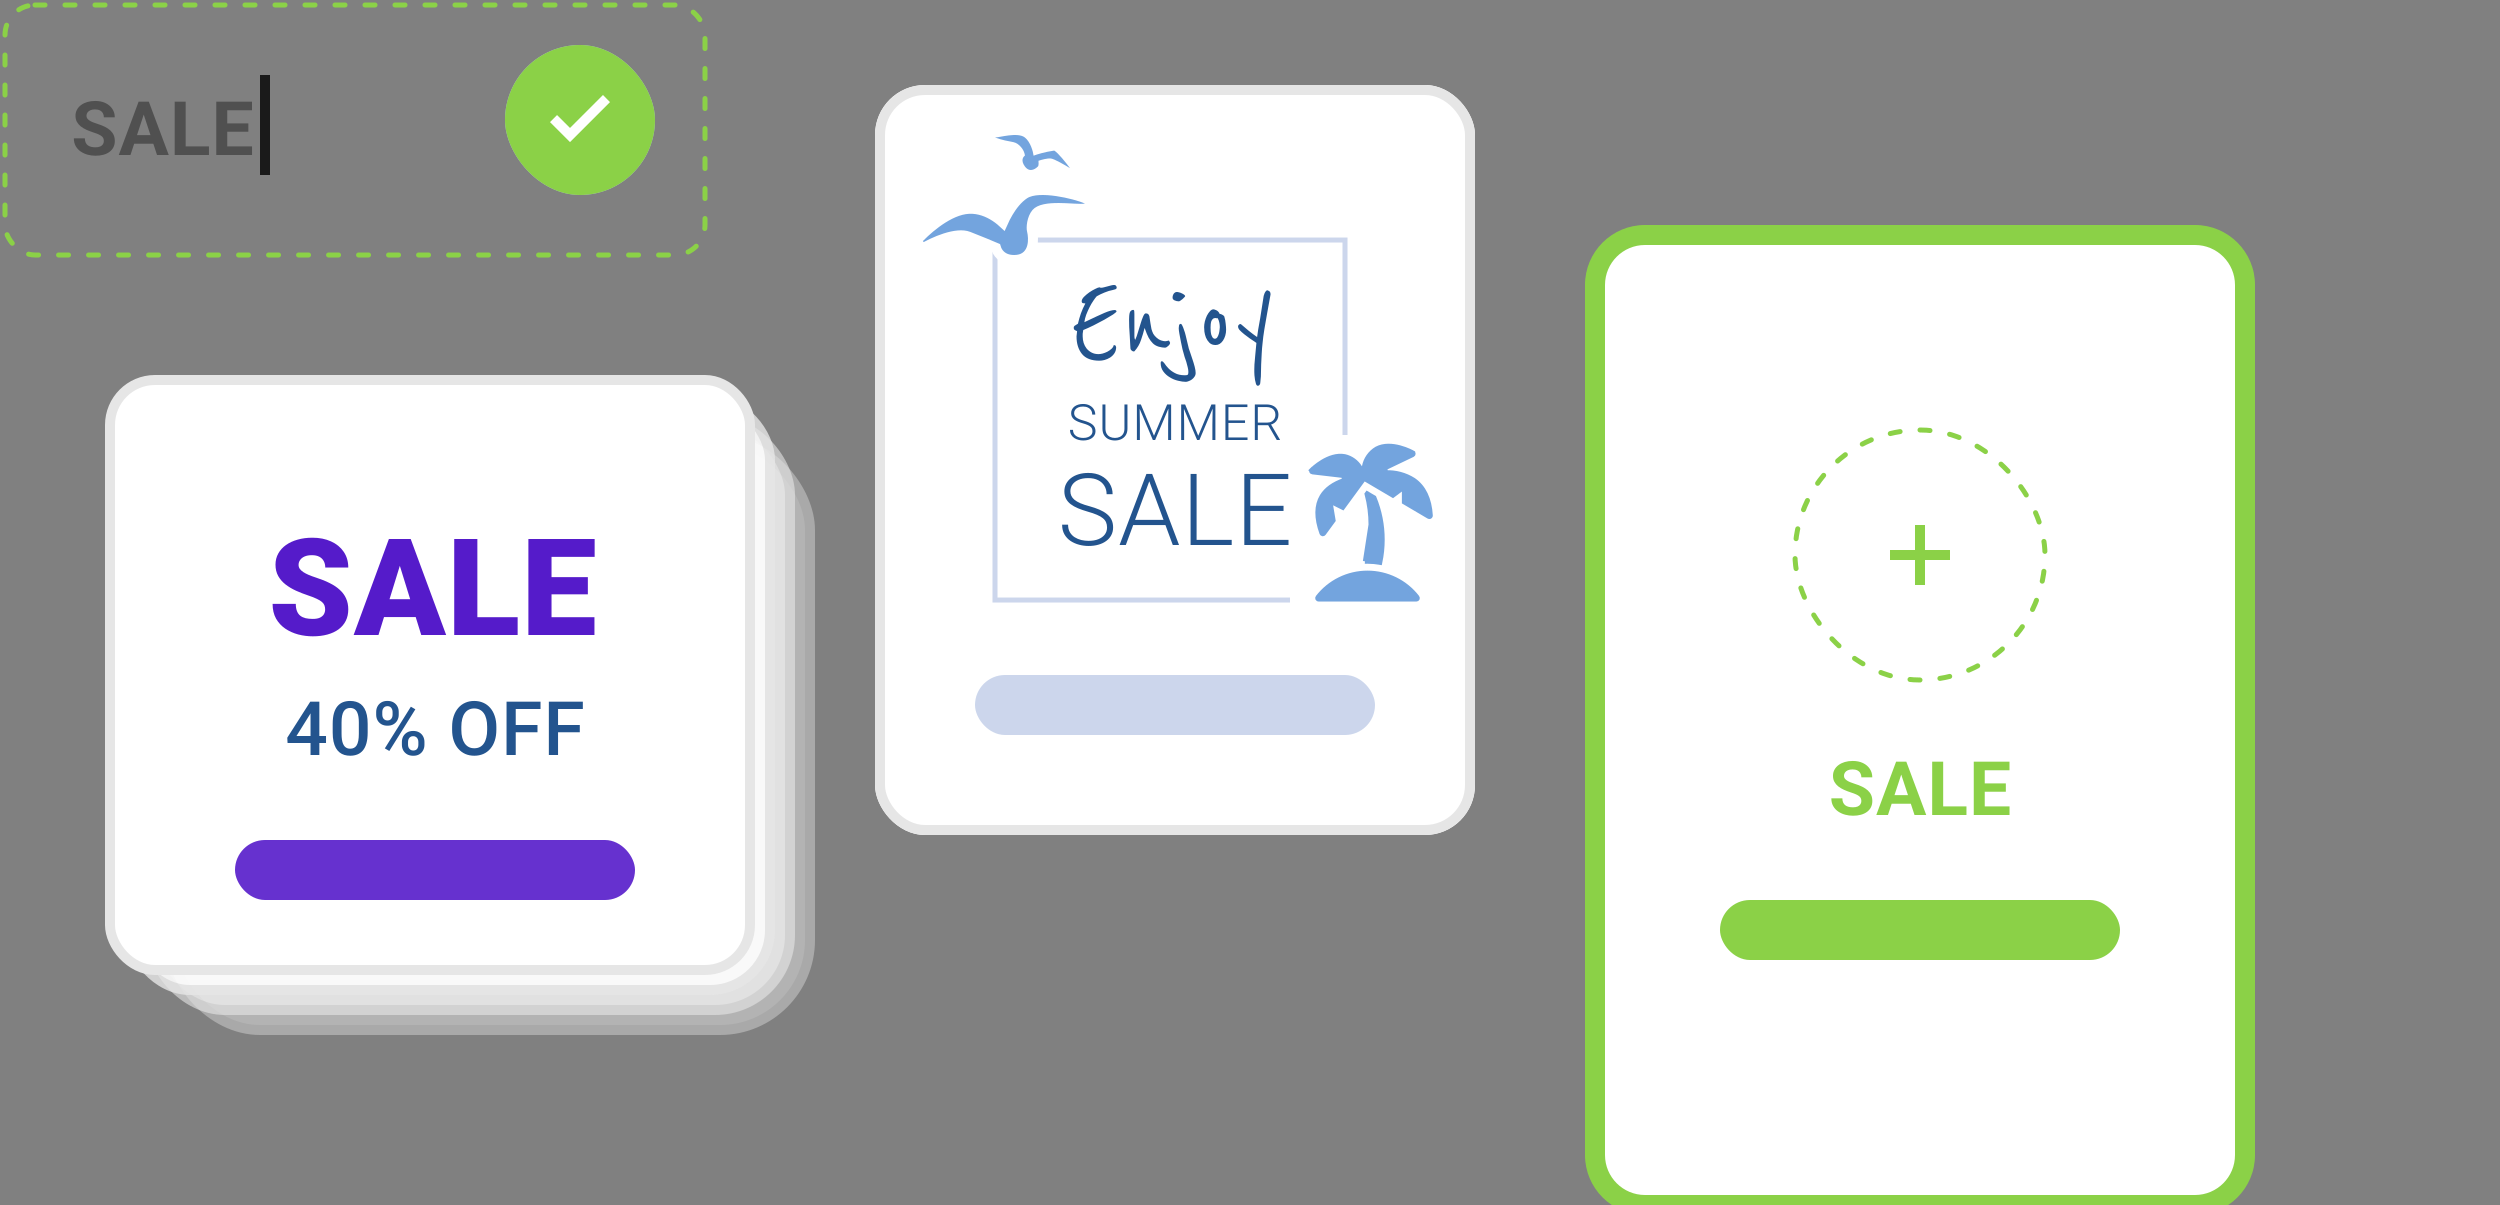 <svg width="500" height="241" viewBox="0 0 500 241" fill="none" xmlns="http://www.w3.org/2000/svg">
<rect x="0" y="0" width="500" height="241" fill="#808080" stroke="none"/>
<g opacity="0.4">
<rect x="34" y="88" width="128" height="118" rx="18" fill="white"/>
<rect x="34" y="88" width="128" height="118" rx="18" stroke="#E6E6E6" stroke-width="2"/>
</g>
<g opacity="0.6">
<rect x="30" y="84" width="128" height="118" rx="15" fill="white"/>
<rect x="30" y="84" width="128" height="118" rx="15" stroke="#E6E6E6" stroke-width="2"/>
</g>
<g opacity="0.8">
<rect x="26" y="80" width="128" height="118" rx="12" fill="white"/>
<rect x="26" y="80" width="128" height="118" rx="12" stroke="#E6E6E6" stroke-width="2"/>
</g>
<rect x="22" y="76" width="128" height="118" rx="9" fill="white"/>
<path d="M65.027 121.898C65.027 121.599 64.983 121.331 64.895 121.094C64.807 120.848 64.645 120.619 64.407 120.408C64.17 120.197 63.827 119.986 63.379 119.775C62.94 119.556 62.36 119.327 61.639 119.09C60.795 118.809 59.982 118.492 59.2 118.141C58.418 117.78 57.719 117.363 57.104 116.888C56.489 116.405 56.001 115.842 55.64 115.201C55.28 114.55 55.1 113.794 55.1 112.933C55.1 112.107 55.285 111.364 55.654 110.705C56.023 110.037 56.537 109.47 57.196 109.004C57.864 108.53 58.646 108.169 59.543 107.923C60.439 107.668 61.419 107.541 62.483 107.541C63.889 107.541 65.128 107.787 66.201 108.279C67.281 108.763 68.125 109.453 68.732 110.349C69.347 111.237 69.655 112.287 69.655 113.5H65.053C65.053 113.017 64.952 112.59 64.75 112.221C64.557 111.852 64.263 111.562 63.867 111.351C63.471 111.14 62.975 111.035 62.377 111.035C61.797 111.035 61.309 111.123 60.914 111.298C60.518 111.474 60.219 111.711 60.017 112.01C59.815 112.3 59.714 112.621 59.714 112.973C59.714 113.263 59.793 113.526 59.952 113.764C60.118 113.992 60.351 114.208 60.65 114.41C60.958 114.612 61.327 114.805 61.758 114.99C62.197 115.174 62.689 115.354 63.234 115.53C64.254 115.855 65.159 116.22 65.95 116.625C66.75 117.02 67.422 117.473 67.967 117.982C68.521 118.483 68.938 119.055 69.219 119.696C69.51 120.338 69.655 121.063 69.655 121.872C69.655 122.733 69.488 123.498 69.154 124.166C68.82 124.833 68.341 125.4 67.717 125.866C67.093 126.323 66.346 126.67 65.475 126.908C64.605 127.145 63.634 127.264 62.562 127.264C61.577 127.264 60.606 127.141 59.648 126.895C58.699 126.64 57.838 126.253 57.064 125.734C56.291 125.207 55.671 124.535 55.205 123.717C54.748 122.891 54.52 121.911 54.52 120.777H59.16C59.16 121.34 59.235 121.814 59.385 122.201C59.534 122.588 59.754 122.9 60.044 123.137C60.334 123.366 60.69 123.533 61.112 123.638C61.533 123.735 62.017 123.783 62.562 123.783C63.151 123.783 63.625 123.7 63.986 123.533C64.346 123.357 64.61 123.128 64.777 122.847C64.944 122.557 65.027 122.241 65.027 121.898ZM80.375 111.839L75.695 127H70.725L77.778 107.805H80.929L80.375 111.839ZM84.251 127L79.558 111.839L78.951 107.805H82.142L89.234 127H84.251ZM84.067 119.841V123.414H74.218V119.841H84.067ZM103.528 123.44V127H93.825V123.44H103.528ZM95.473 107.805V127H90.845V107.805H95.473ZM118.889 123.44V127H108.658V123.44H118.889ZM110.306 107.805V127H105.679V107.805H110.306ZM117.571 115.425V118.866H108.658V115.425H117.571ZM118.928 107.805V111.377H108.658V107.805H118.928Z" fill="#551BCA"/>
<g opacity="0.9">
<rect x="47" y="168" width="80" height="12" rx="6" fill="#551BCA"/>
</g>
<path d="M65.204 147.199V148.605H57.513L57.455 147.543L62.054 140.336H63.468L61.937 142.958L59.293 147.199H65.204ZM63.871 140.336V151H62.106V140.336H63.871ZM73.534 144.774V146.518C73.534 147.353 73.451 148.065 73.285 148.656C73.123 149.242 72.889 149.718 72.581 150.084C72.274 150.451 71.905 150.719 71.475 150.89C71.051 151.061 70.575 151.146 70.047 151.146C69.627 151.146 69.237 151.093 68.875 150.985C68.519 150.878 68.197 150.709 67.909 150.48C67.621 150.25 67.374 149.955 67.169 149.594C66.969 149.228 66.812 148.791 66.7 148.283C66.593 147.775 66.539 147.187 66.539 146.518V144.774C66.539 143.935 66.622 143.227 66.788 142.65C66.954 142.069 67.191 141.598 67.498 141.237C67.806 140.871 68.172 140.604 68.597 140.438C69.027 140.272 69.505 140.189 70.033 140.189C70.457 140.189 70.848 140.243 71.204 140.351C71.566 140.453 71.888 140.617 72.171 140.841C72.459 141.066 72.704 141.359 72.904 141.72C73.109 142.077 73.265 142.509 73.373 143.017C73.48 143.52 73.534 144.105 73.534 144.774ZM71.769 146.767V144.511C71.769 144.086 71.744 143.712 71.695 143.39C71.646 143.063 71.573 142.787 71.475 142.562C71.383 142.333 71.266 142.147 71.124 142.006C70.982 141.859 70.821 141.754 70.641 141.691C70.46 141.623 70.257 141.588 70.033 141.588C69.759 141.588 69.515 141.642 69.3 141.75C69.085 141.852 68.905 142.018 68.758 142.248C68.612 142.477 68.499 142.78 68.421 143.156C68.348 143.527 68.311 143.979 68.311 144.511V146.767C68.311 147.196 68.336 147.575 68.385 147.902C68.433 148.229 68.507 148.51 68.604 148.744C68.702 148.974 68.819 149.164 68.956 149.315C69.098 149.462 69.259 149.569 69.439 149.638C69.625 149.706 69.828 149.74 70.047 149.74C70.326 149.74 70.572 149.687 70.787 149.579C71.002 149.472 71.183 149.301 71.329 149.066C71.475 148.827 71.585 148.517 71.659 148.136C71.732 147.755 71.769 147.299 71.769 146.767ZM75.235 142.951V142.387C75.235 141.981 75.323 141.613 75.499 141.281C75.674 140.949 75.931 140.683 76.268 140.482C76.605 140.282 77.01 140.182 77.484 140.182C77.972 140.182 78.382 140.282 78.714 140.482C79.051 140.683 79.307 140.949 79.483 141.281C79.659 141.613 79.747 141.981 79.747 142.387V142.951C79.747 143.346 79.659 143.71 79.483 144.042C79.312 144.374 79.058 144.64 78.721 144.84C78.389 145.041 77.982 145.141 77.498 145.141C77.02 145.141 76.61 145.041 76.268 144.84C75.931 144.64 75.674 144.374 75.499 144.042C75.323 143.71 75.235 143.346 75.235 142.951ZM76.458 142.387V142.951C76.458 143.146 76.495 143.332 76.568 143.507C76.646 143.683 76.763 143.825 76.92 143.932C77.076 144.04 77.269 144.093 77.498 144.093C77.733 144.093 77.923 144.04 78.07 143.932C78.221 143.825 78.333 143.683 78.406 143.507C78.48 143.332 78.516 143.146 78.516 142.951V142.387C78.516 142.187 78.477 141.999 78.399 141.823C78.326 141.642 78.214 141.498 78.062 141.391C77.911 141.283 77.718 141.229 77.484 141.229C77.259 141.229 77.069 141.283 76.912 141.391C76.761 141.498 76.646 141.642 76.568 141.823C76.495 141.999 76.458 142.187 76.458 142.387ZM80.377 148.957V148.385C80.377 147.985 80.465 147.619 80.64 147.287C80.821 146.955 81.08 146.688 81.417 146.488C81.754 146.288 82.159 146.188 82.632 146.188C83.121 146.188 83.531 146.288 83.863 146.488C84.2 146.688 84.454 146.955 84.625 147.287C84.8 147.619 84.888 147.985 84.888 148.385V148.957C84.888 149.357 84.8 149.723 84.625 150.055C84.454 150.387 84.202 150.653 83.87 150.854C83.538 151.054 83.133 151.154 82.654 151.154C82.171 151.154 81.758 151.054 81.417 150.854C81.08 150.653 80.821 150.387 80.64 150.055C80.465 149.723 80.377 149.357 80.377 148.957ZM81.607 148.385V148.957C81.607 149.152 81.646 149.337 81.724 149.513C81.807 149.689 81.927 149.833 82.083 149.945C82.24 150.053 82.427 150.106 82.647 150.106C82.896 150.106 83.096 150.053 83.248 149.945C83.399 149.833 83.507 149.691 83.57 149.521C83.638 149.345 83.673 149.157 83.673 148.957V148.385C83.673 148.185 83.633 147.997 83.555 147.821C83.482 147.646 83.367 147.504 83.211 147.396C83.06 147.289 82.867 147.235 82.632 147.235C82.403 147.235 82.213 147.289 82.061 147.396C81.91 147.504 81.795 147.646 81.717 147.821C81.644 147.997 81.607 148.185 81.607 148.385ZM83.072 141.859L77.865 150.194L76.964 149.674L82.171 141.339L83.072 141.859ZM99.27 145.375V145.961C99.27 146.767 99.165 147.489 98.955 148.129C98.745 148.769 98.445 149.313 98.055 149.762C97.669 150.211 97.205 150.556 96.663 150.795C96.121 151.029 95.52 151.146 94.861 151.146C94.207 151.146 93.609 151.029 93.067 150.795C92.53 150.556 92.063 150.211 91.668 149.762C91.272 149.313 90.965 148.769 90.745 148.129C90.53 147.489 90.423 146.767 90.423 145.961V145.375C90.423 144.569 90.53 143.849 90.745 143.214C90.96 142.575 91.263 142.03 91.653 141.581C92.049 141.127 92.515 140.783 93.052 140.548C93.594 140.309 94.192 140.189 94.847 140.189C95.506 140.189 96.106 140.309 96.648 140.548C97.19 140.783 97.656 141.127 98.047 141.581C98.438 142.03 98.738 142.575 98.948 143.214C99.163 143.849 99.27 144.569 99.27 145.375ZM97.432 145.961V145.36C97.432 144.765 97.373 144.24 97.256 143.786C97.144 143.327 96.975 142.943 96.751 142.636C96.531 142.323 96.26 142.089 95.938 141.933C95.615 141.771 95.252 141.691 94.847 141.691C94.441 141.691 94.08 141.771 93.763 141.933C93.445 142.089 93.174 142.323 92.95 142.636C92.73 142.943 92.561 143.327 92.444 143.786C92.327 144.24 92.268 144.765 92.268 145.36V145.961C92.268 146.557 92.327 147.084 92.444 147.543C92.561 148.002 92.732 148.39 92.957 148.708C93.186 149.02 93.46 149.257 93.777 149.418C94.094 149.574 94.456 149.652 94.861 149.652C95.271 149.652 95.635 149.574 95.952 149.418C96.27 149.257 96.538 149.02 96.758 148.708C96.978 148.39 97.144 148.002 97.256 147.543C97.373 147.084 97.432 146.557 97.432 145.961ZM103.147 140.336V151H101.309V140.336H103.147ZM107.498 145.001V146.459H102.678V145.001H107.498ZM108.106 140.336V141.801H102.678V140.336H108.106ZM111.609 140.336V151H109.77V140.336H111.609ZM115.959 145.001V146.459H111.14V145.001H115.959ZM116.567 140.336V141.801H111.14V140.336H116.567Z" fill="#23548E"/>
<rect x="22" y="76" width="128" height="118" rx="9" stroke="#E6E6E6" stroke-width="2"/>
<g clip-path="url(#clip0_1054_38471)">
<rect x="175" y="17" width="120" height="150" rx="10" fill="white"/>
<path d="M223.229 62.116C223.248 62.153 223.267 62.181 223.285 62.2C223.304 62.2 223.313 62.219 223.313 62.256C223.313 62.368 223.08 62.583 222.613 62.9C222.147 63.199 221.568 63.544 220.877 63.936C220.187 64.309 219.459 64.692 218.693 65.084C217.928 65.457 217.247 65.765 216.649 66.008C216.649 66.045 216.631 66.167 216.593 66.372C216.556 66.577 216.537 66.708 216.537 66.764V67.296C216.537 67.725 216.603 68.155 216.733 68.584C216.864 68.995 217.06 69.368 217.321 69.704C217.601 70.04 217.937 70.311 218.329 70.516C218.721 70.721 219.179 70.824 219.701 70.824C219.925 70.824 220.196 70.787 220.513 70.712C220.849 70.619 221.167 70.497 221.465 70.348C221.783 70.18 222.063 69.984 222.305 69.76C222.548 69.536 222.697 69.284 222.753 69.004C222.977 69.023 223.108 69.088 223.145 69.2C223.201 69.312 223.229 69.387 223.229 69.424C223.229 69.909 223.108 70.329 222.865 70.684C222.641 71.02 222.352 71.3 221.997 71.524C221.661 71.729 221.297 71.888 220.905 72C220.532 72.093 220.196 72.14 219.897 72.14C218.292 72.14 217.125 71.692 216.397 70.796C215.669 69.9 215.305 68.724 215.305 67.268C215.305 67.193 215.324 67.025 215.361 66.764C215.399 66.503 215.417 66.325 215.417 66.232C215.417 66.213 215.38 66.195 215.305 66.176C215.231 66.139 215.147 66.101 215.053 66.064C214.979 66.027 214.904 65.971 214.829 65.896C214.773 65.803 214.745 65.681 214.745 65.532C214.745 65.383 214.801 65.261 214.913 65.168C215.025 65.075 215.156 64.991 215.305 64.916L215.585 64.748C215.753 64.039 215.949 63.357 216.173 62.704C216.416 62.032 216.715 61.36 217.069 60.688C216.92 60.688 216.761 60.669 216.593 60.632C216.425 60.595 216.341 60.464 216.341 60.24C216.341 59.979 216.491 59.689 216.789 59.372C217.107 59.055 217.461 58.756 217.853 58.476C218.264 58.196 218.665 57.963 219.057 57.776C219.449 57.571 219.729 57.468 219.897 57.468C219.972 57.468 220.019 57.487 220.037 57.524C220.075 57.543 220.131 57.552 220.205 57.552C220.355 57.552 220.541 57.524 220.765 57.468C221.008 57.412 221.26 57.347 221.521 57.272C221.783 57.197 222.025 57.132 222.249 57.076C222.492 57.02 222.688 56.992 222.837 56.992C223.005 56.992 223.127 57.048 223.201 57.16C223.295 57.272 223.341 57.393 223.341 57.524C223.341 57.673 223.248 57.785 223.061 57.86C222.875 57.916 222.707 57.963 222.557 58C222.035 58.093 221.484 58.261 220.905 58.504C220.345 58.728 219.823 58.98 219.337 59.26C219.151 59.465 218.927 59.764 218.665 60.156C218.404 60.529 218.152 60.959 217.909 61.444C217.667 61.929 217.443 62.433 217.237 62.956C217.051 63.479 216.929 63.973 216.873 64.44L217.349 64.216C218.787 63.525 219.953 62.984 220.849 62.592C221.764 62.2 222.473 62.004 222.977 62.004C223.071 62.004 223.155 62.041 223.229 62.116ZM234.017 68.556C234.017 68.668 233.98 68.78 233.905 68.892C233.831 69.004 233.737 69.107 233.625 69.2C233.532 69.293 233.42 69.377 233.289 69.452C233.177 69.508 233.075 69.536 232.981 69.536C232.664 69.536 232.253 69.471 231.749 69.34C231.264 69.191 230.872 68.967 230.573 68.668C230.256 68.351 229.976 67.977 229.733 67.548C229.491 67.1 229.22 66.447 228.921 65.588C228.716 66.409 228.473 67.221 228.193 68.024C227.932 68.827 227.503 69.564 226.905 70.236C226.868 70.273 226.812 70.292 226.737 70.292C226.607 70.292 226.467 70.227 226.317 70.096C226.168 69.965 226.093 69.835 226.093 69.704C226.093 69.573 226.075 69.275 226.037 68.808C226.019 68.323 225.991 67.791 225.953 67.212C225.916 66.615 225.879 66.017 225.841 65.42C225.823 64.804 225.813 64.3 225.813 63.908C225.813 63.721 225.823 63.479 225.841 63.18C225.86 62.863 225.916 62.592 226.009 62.368C226.028 62.331 226.093 62.256 226.205 62.144C226.336 62.032 226.476 61.976 226.625 61.976C226.756 61.976 226.831 62.06 226.849 62.228C226.868 62.396 226.877 62.583 226.877 62.788V67.212C226.877 67.305 226.887 67.436 226.905 67.604C226.943 67.772 226.989 67.893 227.045 67.968C227.251 67.52 227.437 66.997 227.605 66.4C227.792 65.784 227.969 65.205 228.137 64.664C228.305 64.104 228.473 63.637 228.641 63.264C228.809 62.872 228.977 62.676 229.145 62.676C229.332 62.676 229.481 62.713 229.593 62.788C229.705 62.863 229.799 63.012 229.873 63.236C229.967 63.777 230.041 64.263 230.097 64.692C230.153 65.103 230.219 65.476 230.293 65.812C230.387 66.148 230.508 66.465 230.657 66.764C230.825 67.044 231.049 67.305 231.329 67.548C231.591 67.791 231.88 67.968 232.197 68.08C232.533 68.192 232.823 68.248 233.065 68.248C233.177 68.248 233.299 68.229 233.429 68.192C233.56 68.136 233.653 68.108 233.709 68.108C233.784 68.108 233.849 68.173 233.905 68.304C233.98 68.435 234.017 68.519 234.017 68.556ZM237.033 59.232C237.033 59.269 236.977 59.344 236.865 59.456C236.772 59.568 236.65 59.689 236.501 59.82C236.37 59.932 236.23 60.035 236.081 60.128C235.95 60.221 235.848 60.268 235.773 60.268C235.474 60.268 235.185 60.203 234.905 60.072C234.644 59.941 234.513 59.764 234.513 59.54C234.513 59.447 234.522 59.335 234.541 59.204C234.578 59.073 234.625 58.952 234.681 58.84C234.756 58.709 234.849 58.607 234.961 58.532C235.073 58.439 235.213 58.392 235.381 58.392C235.493 58.392 235.642 58.42 235.829 58.476C236.016 58.513 236.193 58.579 236.361 58.672C236.548 58.747 236.706 58.84 236.837 58.952C236.968 59.045 237.033 59.139 237.033 59.232ZM239.133 74.632C239.133 74.893 239.058 75.127 238.909 75.332C238.76 75.556 238.582 75.743 238.377 75.892C238.172 76.041 237.957 76.153 237.733 76.228C237.509 76.321 237.322 76.368 237.173 76.368C236.725 76.368 236.202 76.293 235.605 76.144C235.026 76.013 234.485 75.789 233.981 75.472C233.458 75.173 233.02 74.781 232.665 74.296C232.31 73.829 232.133 73.251 232.133 72.56C232.133 72.485 232.152 72.411 232.189 72.336C232.226 72.28 232.292 72.252 232.385 72.252C232.516 72.252 232.684 72.392 232.889 72.672C233.076 72.971 233.337 73.297 233.673 73.652C234.009 74.007 234.438 74.324 234.961 74.604C235.484 74.903 236.156 75.052 236.977 75.052C237.238 75.052 237.416 75.024 237.509 74.968C237.621 74.912 237.677 74.725 237.677 74.408C237.677 74.109 237.63 73.783 237.537 73.428C237.462 73.073 237.369 72.719 237.257 72.364C237.145 72.028 237.033 71.701 236.921 71.384C236.828 71.067 236.753 70.796 236.697 70.572C236.678 70.516 236.613 70.283 236.501 69.872C236.408 69.443 236.305 68.957 236.193 68.416C236.081 67.856 235.978 67.315 235.885 66.792C235.792 66.269 235.745 65.887 235.745 65.644C235.745 65.513 235.764 65.336 235.801 65.112C235.838 64.888 235.96 64.776 236.165 64.776C236.258 64.776 236.361 64.897 236.473 65.14C236.585 65.364 236.697 65.653 236.809 66.008C236.94 66.344 237.052 66.717 237.145 67.128C237.257 67.539 237.35 67.931 237.425 68.304C237.518 68.659 237.593 68.967 237.649 69.228C237.705 69.489 237.742 69.648 237.761 69.704C237.798 69.853 237.892 70.124 238.041 70.516C238.19 70.908 238.34 71.356 238.489 71.86C238.657 72.345 238.806 72.84 238.937 73.344C239.068 73.848 239.133 74.277 239.133 74.632ZM245.221 65.952C245.221 66.363 245.165 66.755 245.053 67.128C244.941 67.501 244.791 67.828 244.605 68.108C244.418 68.388 244.194 68.612 243.933 68.78C243.69 68.929 243.419 69.004 243.121 69.004C242.598 69.004 242.187 68.855 241.889 68.556C241.59 68.257 241.357 67.912 241.189 67.52C241.039 67.128 240.937 66.736 240.881 66.344C240.843 65.933 240.825 65.625 240.825 65.42C240.825 65.084 240.871 64.711 240.965 64.3C241.077 63.871 241.217 63.479 241.385 63.124C241.571 62.769 241.777 62.471 242.001 62.228C242.225 61.985 242.458 61.864 242.701 61.864C242.757 61.864 242.841 61.883 242.953 61.92C243.083 61.957 243.214 62.013 243.345 62.088C243.475 62.163 243.587 62.256 243.681 62.368C243.793 62.48 243.867 62.611 243.905 62.76C244.11 62.779 244.315 62.853 244.521 62.984C244.726 63.115 244.838 63.217 244.857 63.292C245.006 63.777 245.099 64.263 245.137 64.748C245.193 65.233 245.221 65.635 245.221 65.952ZM243.961 65.448C243.961 65.168 243.933 64.879 243.877 64.58C243.821 64.263 243.709 63.945 243.541 63.628C243.503 63.647 243.457 63.656 243.401 63.656C243.326 63.656 243.261 63.647 243.205 63.628C243.167 63.609 243.13 63.6 243.093 63.6C242.869 63.6 242.691 63.665 242.561 63.796C242.43 63.908 242.327 64.067 242.253 64.272C242.197 64.459 242.159 64.664 242.141 64.888C242.122 65.112 242.113 65.327 242.113 65.532C242.113 65.737 242.122 65.971 242.141 66.232C242.159 66.475 242.197 66.708 242.253 66.932C242.327 67.156 242.421 67.352 242.533 67.52C242.645 67.669 242.794 67.744 242.981 67.744C243.167 67.744 243.326 67.651 243.457 67.464C243.587 67.259 243.69 67.025 243.765 66.764C243.839 66.503 243.886 66.251 243.905 66.008C243.942 65.747 243.961 65.56 243.961 65.448ZM254.108 58.896C253.866 60.184 253.642 61.425 253.436 62.62C253.343 63.124 253.25 63.656 253.156 64.216C253.063 64.757 252.97 65.299 252.876 65.84C252.802 66.363 252.727 66.867 252.652 67.352C252.596 67.819 252.55 68.248 252.512 68.64C252.438 69.237 252.382 69.919 252.344 70.684C252.307 71.449 252.27 72.177 252.232 72.868C252.195 73.671 252.176 74.483 252.176 75.304C252.176 75.472 252.158 75.659 252.12 75.864C252.083 76.069 252.064 76.275 252.064 76.48C252.064 76.667 252.018 76.825 251.924 76.956C251.85 77.087 251.728 77.152 251.56 77.152C251.411 77.152 251.29 77.031 251.196 76.788C251.122 76.564 251.056 76.293 251 75.976C250.944 75.677 250.907 75.369 250.888 75.052C250.87 74.753 250.86 74.539 250.86 74.408C250.86 74.259 250.86 74.072 250.86 73.848C250.86 73.643 250.87 73.325 250.888 72.896C250.926 72.485 250.972 71.944 251.028 71.272C251.084 70.581 251.168 69.685 251.28 68.584C251.28 68.565 251.15 68.472 250.888 68.304C250.646 68.136 250.338 67.931 249.964 67.688C249.61 67.427 249.236 67.147 248.844 66.848C248.471 66.549 248.154 66.26 247.892 65.98C247.855 65.943 247.799 65.859 247.724 65.728C247.65 65.597 247.612 65.439 247.612 65.252C247.612 65.159 247.659 65.065 247.752 64.972C247.846 64.86 247.948 64.804 248.06 64.804C248.135 64.804 248.21 64.841 248.284 64.916C248.714 65.289 249.208 65.709 249.768 66.176C250.328 66.624 250.879 67.035 251.42 67.408C251.458 67.072 251.532 66.559 251.644 65.868C251.775 65.177 251.906 64.44 252.036 63.656C252.167 62.853 252.288 62.079 252.4 61.332C252.531 60.585 252.624 59.988 252.68 59.54C252.68 59.465 252.699 59.344 252.736 59.176C252.774 59.008 252.83 58.84 252.904 58.672C252.979 58.504 253.063 58.364 253.156 58.252C253.25 58.121 253.352 58.056 253.464 58.056C253.52 58.056 253.642 58.112 253.828 58.224C254.015 58.317 254.108 58.541 254.108 58.896Z" fill="#23548E"/>
<g opacity="0.9">
<rect x="195" y="135" width="80" height="12" rx="6" fill="#C6D2EA"/>
</g>
<path d="M221.409 105.504C221.409 105.113 221.344 104.765 221.214 104.459C221.083 104.153 220.869 103.88 220.569 103.639C220.276 103.391 219.879 103.163 219.378 102.955C218.883 102.74 218.264 102.529 217.522 102.32C216.813 102.118 216.171 101.897 215.598 101.656C215.026 101.415 214.534 101.139 214.124 100.826C213.72 100.514 213.411 100.149 213.196 99.732C212.981 99.309 212.874 98.818 212.874 98.258C212.874 97.711 212.991 97.213 213.225 96.764C213.46 96.314 213.789 95.927 214.212 95.602C214.641 95.276 215.146 95.025 215.725 94.85C216.311 94.674 216.953 94.586 217.649 94.586C218.645 94.586 219.505 94.775 220.227 95.152C220.957 95.53 221.52 96.041 221.917 96.686C222.32 97.324 222.522 98.04 222.522 98.834H221.321C221.321 98.216 221.175 97.665 220.882 97.184C220.595 96.695 220.179 96.314 219.632 96.041C219.091 95.761 218.43 95.621 217.649 95.621C216.868 95.621 216.21 95.742 215.677 95.982C215.149 96.217 214.749 96.533 214.475 96.93C214.208 97.32 214.075 97.757 214.075 98.238C214.075 98.577 214.14 98.889 214.27 99.176C214.401 99.456 214.612 99.719 214.905 99.967C215.205 100.208 215.598 100.436 216.087 100.65C216.575 100.859 217.177 101.057 217.893 101.246C218.649 101.454 219.319 101.686 219.905 101.939C220.491 102.193 220.986 102.486 221.389 102.818C221.793 103.144 222.099 103.525 222.307 103.961C222.516 104.397 222.62 104.905 222.62 105.484C222.62 106.064 222.496 106.585 222.249 107.047C222.008 107.503 221.666 107.89 221.223 108.209C220.787 108.528 220.27 108.772 219.671 108.941C219.078 109.111 218.43 109.195 217.727 109.195C217.096 109.195 216.468 109.114 215.843 108.951C215.218 108.788 214.645 108.538 214.124 108.199C213.61 107.854 213.196 107.411 212.884 106.871C212.578 106.331 212.425 105.686 212.425 104.938H213.616C213.616 105.536 213.736 106.041 213.977 106.451C214.218 106.861 214.537 107.193 214.934 107.447C215.338 107.701 215.781 107.887 216.263 108.004C216.751 108.115 217.239 108.17 217.727 108.17C218.476 108.17 219.124 108.059 219.671 107.838C220.224 107.617 220.651 107.307 220.95 106.91C221.256 106.507 221.409 106.038 221.409 105.504ZM230.086 95.631L225.164 109H223.914L229.285 94.781H230.154L230.086 95.631ZM234.558 109L229.627 95.631L229.558 94.781H230.427L235.808 109H234.558ZM233.679 103.98V105.016H226.13V103.98H233.679ZM246.34 107.975V109H238.967V107.975H246.34ZM239.319 94.781V109H238.118V94.781H239.319ZM257.702 107.975V109H249.704V107.975H257.702ZM250.066 94.781V109H248.864V94.781H250.066ZM256.706 101.158V102.184H249.704V101.158H256.706ZM257.654 94.781V95.816H249.704V94.781H257.654Z" fill="#23548E"/>
<path d="M218.494 86.252C218.494 86.057 218.462 85.882 218.396 85.73C218.331 85.576 218.224 85.44 218.074 85.319C217.928 85.196 217.729 85.082 217.479 84.978C217.231 84.87 216.922 84.764 216.551 84.66C216.196 84.559 215.875 84.449 215.589 84.328C215.302 84.208 215.057 84.069 214.852 83.913C214.65 83.757 214.495 83.575 214.388 83.366C214.28 83.155 214.227 82.909 214.227 82.629C214.227 82.356 214.285 82.106 214.402 81.882C214.52 81.657 214.684 81.463 214.896 81.301C215.11 81.138 215.363 81.013 215.652 80.925C215.945 80.837 216.266 80.793 216.614 80.793C217.112 80.793 217.542 80.887 217.903 81.076C218.268 81.265 218.549 81.52 218.748 81.843C218.95 82.162 219.051 82.52 219.051 82.917H218.45C218.45 82.608 218.377 82.333 218.23 82.092C218.087 81.848 217.879 81.657 217.605 81.52C217.335 81.38 217.005 81.311 216.614 81.311C216.224 81.311 215.895 81.371 215.628 81.491C215.364 81.608 215.164 81.766 215.027 81.965C214.894 82.16 214.827 82.378 214.827 82.619C214.827 82.788 214.86 82.945 214.925 83.088C214.99 83.228 215.096 83.36 215.242 83.483C215.392 83.604 215.589 83.718 215.833 83.825C216.077 83.929 216.378 84.029 216.736 84.123C217.114 84.227 217.449 84.343 217.742 84.47C218.035 84.597 218.283 84.743 218.484 84.909C218.686 85.072 218.839 85.262 218.943 85.481C219.048 85.699 219.1 85.953 219.1 86.242C219.1 86.532 219.038 86.792 218.914 87.023C218.794 87.251 218.623 87.445 218.401 87.605C218.183 87.764 217.924 87.886 217.625 87.971C217.329 88.055 217.005 88.098 216.653 88.098C216.338 88.098 216.023 88.057 215.711 87.976C215.398 87.894 215.112 87.769 214.852 87.6C214.594 87.427 214.388 87.206 214.231 86.936C214.078 86.665 214.002 86.343 214.002 85.969H214.598C214.598 86.268 214.658 86.52 214.778 86.726C214.899 86.931 215.058 87.097 215.257 87.224C215.459 87.351 215.68 87.443 215.921 87.502C216.165 87.557 216.409 87.585 216.653 87.585C217.028 87.585 217.352 87.53 217.625 87.419C217.902 87.308 218.115 87.154 218.265 86.955C218.418 86.753 218.494 86.519 218.494 86.252ZM224.89 80.891H225.491V85.705C225.491 86.239 225.379 86.683 225.154 87.038C224.929 87.393 224.627 87.658 224.246 87.834C223.868 88.01 223.45 88.098 222.991 88.098C222.519 88.098 222.094 88.01 221.717 87.834C221.339 87.658 221.04 87.393 220.818 87.038C220.6 86.683 220.491 86.239 220.491 85.705V80.891H221.087V85.705C221.087 86.118 221.168 86.465 221.331 86.745C221.494 87.025 221.718 87.235 222.005 87.375C222.291 87.515 222.62 87.585 222.991 87.585C223.359 87.585 223.686 87.515 223.972 87.375C224.259 87.235 224.484 87.025 224.646 86.745C224.809 86.465 224.89 86.118 224.89 85.705V80.891ZM227.566 80.891H228.171L230.798 87.15L233.43 80.891H234.031L231.028 88H230.569L227.566 80.891ZM227.38 80.891H227.913L227.976 84.894V88H227.38V80.891ZM233.694 80.891H234.226V88H233.626V84.894L233.694 80.891ZM236.418 80.891H237.024L239.651 87.15L242.283 80.891H242.883L239.88 88H239.421L236.418 80.891ZM236.233 80.891H236.765L236.829 84.894V88H236.233V80.891ZM242.546 80.891H243.079V88H242.478V84.894L242.546 80.891ZM249.504 87.487V88H245.505V87.487H249.504ZM245.686 80.891V88H245.085V80.891H245.686ZM249.006 84.079V84.592H245.505V84.079H249.006ZM249.48 80.891V81.408H245.505V80.891H249.48ZM250.964 80.891H253.273C253.765 80.891 254.191 80.97 254.553 81.13C254.914 81.289 255.192 81.525 255.388 81.838C255.586 82.147 255.686 82.528 255.686 82.981C255.686 83.316 255.614 83.62 255.471 83.894C255.331 84.167 255.137 84.397 254.89 84.582C254.642 84.764 254.356 84.89 254.03 84.958L253.82 85.036H251.354L251.345 84.523H253.41C253.781 84.523 254.09 84.452 254.338 84.309C254.585 84.165 254.771 83.977 254.895 83.742C255.021 83.505 255.085 83.251 255.085 82.981C255.085 82.658 255.015 82.38 254.875 82.145C254.738 81.908 254.535 81.726 254.265 81.599C253.994 81.472 253.664 81.408 253.273 81.408H251.564V88H250.964V80.891ZM255.354 88L253.513 84.821L254.157 84.816L255.993 87.936V88H255.354Z" fill="#23548E"/>
<path d="M258 120H199V48H269V87" stroke="#CCD6EC"/>
<path d="M283.282 119.812H283.282H263.721H263.721C263.686 119.812 263.651 119.803 263.622 119.784C263.592 119.766 263.568 119.739 263.552 119.708C263.537 119.676 263.531 119.641 263.534 119.606C263.538 119.571 263.551 119.538 263.572 119.51L263.573 119.509C264.744 117.99 266.248 116.759 267.969 115.912C269.69 115.065 271.583 114.625 273.501 114.625C275.419 114.625 277.312 115.065 279.033 115.912C280.755 116.759 282.259 117.99 283.429 119.509L283.43 119.51C283.451 119.538 283.465 119.571 283.468 119.606C283.472 119.641 283.465 119.676 283.45 119.708C283.435 119.739 283.411 119.766 283.381 119.784C283.351 119.803 283.317 119.812 283.282 119.812Z" fill="#73A4DE" stroke="#73A4DE"/>
<path d="M273.502 112.25H273.503C274.33 112.253 275.155 112.324 275.969 112.463C276.281 110.975 276.438 109.458 276.439 107.937L276.439 107.937C276.442 105.066 275.884 102.222 274.797 99.566L273.448 98.77L273.415 98.816C273.938 100.815 274.204 102.873 274.204 104.94L273.502 112.25ZM273.502 112.25C273.358 112.25 273.215 112.253 273.074 112.257M273.502 112.25L273.074 112.257M273.074 112.257C273.824 109.892 274.206 107.424 274.204 104.94L273.074 112.257Z" fill="#73A4DE" stroke="#73A4DE"/>
<path d="M276.914 93.599L277.15 94.549C279.104 94.471 281.036 94.989 282.689 96.034C284.704 97.424 285.864 99.767 286.064 103.114C286.066 103.139 286.062 103.165 286.053 103.189C286.045 103.213 286.031 103.235 286.013 103.254C285.996 103.272 285.975 103.287 285.951 103.297C285.928 103.307 285.902 103.312 285.877 103.312L285.875 103.312C285.842 103.313 285.81 103.304 285.782 103.287L285.781 103.286L280.876 100.394V98.312V97.313L280.076 97.912L278.576 99.037L273.192 95.862L272.802 95.632L272.535 95.997L268.535 101.458L266.85 100.615L265.971 100.176L266.133 101.145L266.621 104.071L264.715 106.673C264.715 106.673 264.715 106.673 264.715 106.673C264.697 106.697 264.675 106.716 264.648 106.73C264.622 106.743 264.593 106.75 264.564 106.75V106.75L264.557 106.75C264.549 106.75 264.542 106.75 264.535 106.749C264.502 106.744 264.472 106.73 264.446 106.709C264.419 106.688 264.399 106.66 264.388 106.628C263.262 103.532 263.326 101.093 264.418 99.279C265.257 97.889 266.714 96.823 268.886 96.079L268.783 95.109L262.48 94.369L262.479 94.369C262.444 94.365 262.41 94.351 262.383 94.329C262.355 94.307 262.335 94.277 262.323 94.244C262.311 94.211 262.309 94.175 262.317 94.141C262.325 94.106 262.342 94.075 262.367 94.05L262.014 93.697L262.364 94.053C262.365 94.052 262.366 94.051 262.367 94.05C262.454 93.965 263.305 93.128 264.54 92.389C265.805 91.632 267.387 91.029 268.932 91.329C269.557 91.472 270.146 91.739 270.666 92.114C271.188 92.49 271.628 92.967 271.962 93.517L272.646 94.647L272.881 93.347C273.015 92.608 273.306 91.907 273.736 91.291C274.164 90.679 274.718 90.165 275.362 89.785C276.781 89.033 278.494 89.173 279.941 89.56C281.379 89.943 282.458 90.544 282.53 90.585L282.53 90.586C282.56 90.603 282.585 90.627 282.602 90.657C282.618 90.687 282.627 90.721 282.626 90.755C282.624 90.789 282.614 90.823 282.595 90.851C282.576 90.88 282.55 90.903 282.519 90.918C282.519 90.918 282.519 90.918 282.519 90.918L276.914 93.599Z" fill="#73A4DE" stroke="#73A4DE"/>
<path d="M217.399 39.791L220.332 41.067L217.194 41.689C216.6 41.806 215.704 41.77 214.837 41.727C214.65 41.717 214.458 41.707 214.263 41.696C213.489 41.655 212.66 41.61 211.823 41.604C210.775 41.596 209.778 41.651 208.946 41.832C208.097 42.017 207.555 42.303 207.262 42.648C206.843 43.141 206.568 43.843 206.432 44.562C206.292 45.301 206.329 45.889 206.387 46.099L206.392 46.115L206.396 46.131C206.592 46.936 206.724 48.196 206.416 49.35C206.259 49.939 205.973 50.547 205.476 51.039C204.966 51.542 204.291 51.866 203.464 51.96C201.983 52.129 200.872 51.749 200.121 51.056C199.626 50.601 199.335 50.054 199.188 49.553C198.136 49.102 196.098 48.251 193.658 47.3C192.548 46.867 190.866 47.061 189.025 47.648C187.238 48.218 185.531 49.083 184.52 49.698L183.249 48.184C184.069 47.251 185.513 45.839 187.221 44.581C188.911 43.337 190.967 42.163 193.001 41.843C195.092 41.513 196.994 42.137 198.479 42.989C199.29 43.453 199.999 43.998 200.577 44.528C200.86 43.892 201.213 43.187 201.632 42.483C202.428 41.143 203.514 39.712 204.872 38.813C205.685 38.274 206.776 38.071 207.849 38.016C208.952 37.96 210.178 38.055 211.373 38.228C213.748 38.572 216.145 39.245 217.399 39.791Z" fill="#73A4DE" stroke="white" stroke-width="2"/>
<path d="M206.717 31.135C207.297 30.908 208.935 30.386 210.848 30.114C211.63 30.568 213.275 32.648 214 33.631C213.022 33.026 210.891 31.793 210.196 31.703C209.5 31.612 208.239 31.967 207.696 32.156C207.732 32.459 207.761 33.109 207.587 33.291C207.37 33.518 206.065 34.766 204.978 33.291C204.109 32.111 204.616 31.362 204.978 31.135C204.978 30.795 204.761 29.91 203.891 29.093C202.804 28.072 202.261 28.639 199 27.504C199.87 27.504 203.565 26.37 204.978 27.504C206.109 28.412 206.609 30.303 206.717 31.135Z" fill="#73A4DE"/>
</g>
<rect x="176" y="18" width="118" height="148" rx="9" stroke="#E6E6E6" stroke-width="2"/>
<path d="M319 57C319 51.477 323.477 47 329 47H439C444.523 47 449 51.477 449 57V231C449 236.523 444.523 241 439 241H329C323.477 241 319 236.523 319 231V57Z" fill="white"/>
<path d="M385 105L385 110L390 110L390 112L385 112L385 117L383 117L383 112L378 112L378 110L383 110L383 105L385 105Z" fill="#8BD147"/>
<rect x="359" y="86" width="50" height="50" rx="25" stroke="#8BD147" stroke-linecap="round" stroke-dasharray="2 4"/>
<path d="M372.267 160.209C372.267 160.019 372.238 159.848 372.179 159.697C372.125 159.541 372.023 159.399 371.871 159.272C371.72 159.14 371.508 159.011 371.234 158.884C370.961 158.757 370.607 158.625 370.172 158.488C369.689 158.332 369.23 158.156 368.795 157.961C368.366 157.766 367.985 157.539 367.653 157.28C367.325 157.016 367.067 156.711 366.876 156.364C366.691 156.018 366.598 155.615 366.598 155.156C366.598 154.711 366.696 154.309 366.891 153.947C367.086 153.581 367.36 153.269 367.711 153.01C368.063 152.746 368.478 152.543 368.956 152.402C369.44 152.26 369.97 152.189 370.546 152.189C371.332 152.189 372.018 152.331 372.604 152.614C373.19 152.897 373.644 153.286 373.966 153.779C374.293 154.272 374.457 154.836 374.457 155.471H372.274C372.274 155.158 372.208 154.885 372.076 154.65C371.95 154.411 371.754 154.223 371.491 154.086C371.232 153.95 370.905 153.881 370.509 153.881C370.128 153.881 369.811 153.94 369.557 154.057C369.303 154.169 369.113 154.323 368.986 154.519C368.859 154.709 368.795 154.924 368.795 155.163C368.795 155.344 368.839 155.507 368.927 155.654C369.02 155.8 369.157 155.937 369.337 156.064C369.518 156.191 369.74 156.311 370.004 156.423C370.267 156.535 370.573 156.645 370.919 156.752C371.5 156.928 372.011 157.126 372.45 157.346C372.894 157.565 373.265 157.812 373.563 158.085C373.861 158.359 374.086 158.669 374.237 159.016C374.388 159.362 374.464 159.755 374.464 160.195C374.464 160.659 374.374 161.074 374.193 161.44C374.013 161.806 373.751 162.116 373.409 162.37C373.068 162.624 372.66 162.817 372.186 162.949C371.713 163.081 371.183 163.146 370.597 163.146C370.07 163.146 369.55 163.078 369.037 162.941C368.524 162.8 368.058 162.587 367.638 162.304C367.223 162.021 366.891 161.66 366.642 161.22C366.393 160.781 366.268 160.261 366.268 159.66H368.473C368.473 159.992 368.524 160.273 368.627 160.502C368.729 160.732 368.873 160.917 369.059 161.059C369.249 161.201 369.474 161.303 369.733 161.367C369.996 161.43 370.284 161.462 370.597 161.462C370.978 161.462 371.29 161.408 371.534 161.301C371.783 161.193 371.967 161.044 372.084 160.854C372.206 160.664 372.267 160.449 372.267 160.209ZM380.494 154.16L377.594 163H375.257L379.22 152.336H380.707L380.494 154.16ZM382.904 163L379.996 154.16L379.762 152.336H381.263L385.248 163H382.904ZM382.772 159.03V160.751H377.14V159.03H382.772ZM393.292 161.286V163H387.923V161.286H393.292ZM388.634 152.336V163H386.436V152.336H388.634ZM401.907 161.286V163H396.231V161.286H401.907ZM396.949 152.336V163H394.752V152.336H396.949ZM401.168 156.679V158.349H396.231V156.679H401.168ZM401.9 152.336V154.057H396.231V152.336H401.9Z" fill="#8BD147"/>
<rect x="344" y="180" width="80" height="12" rx="6" fill="#8BD147"/>
<path d="M329 49H439V45H329V49ZM447 57V231H451V57H447ZM439 239H329V243H439V239ZM321 231V57H317V231H321ZM329 239C324.582 239 321 235.418 321 231H317C317 237.627 322.373 243 329 243V239ZM447 231C447 235.418 443.418 239 439 239V243C445.627 243 451 237.627 451 231H447ZM439 49C443.418 49 447 52.582 447 57H451C451 50.373 445.627 45 439 45V49ZM329 45C322.373 45 317 50.373 317 57H321C321 52.582 324.582 49 329 49V45Z" fill="#8BD147"/>
<rect x="1" y="1" width="140" height="50" rx="6" stroke="#8BD147" stroke-linecap="round" stroke-dasharray="2 4"/>
<path d="M20.767 28.209C20.767 28.019 20.738 27.848 20.679 27.697C20.625 27.541 20.523 27.399 20.371 27.272C20.22 27.14 20.008 27.011 19.734 26.884C19.461 26.757 19.107 26.625 18.672 26.488C18.189 26.332 17.73 26.156 17.295 25.961C16.866 25.766 16.485 25.539 16.153 25.28C15.825 25.016 15.567 24.711 15.376 24.364C15.191 24.018 15.098 23.615 15.098 23.156C15.098 22.711 15.196 22.309 15.391 21.947C15.586 21.581 15.86 21.269 16.211 21.01C16.563 20.746 16.978 20.544 17.456 20.402C17.94 20.26 18.47 20.189 19.046 20.189C19.832 20.189 20.518 20.331 21.104 20.614C21.69 20.898 22.144 21.286 22.466 21.779C22.793 22.272 22.957 22.836 22.957 23.471H20.774C20.774 23.158 20.708 22.885 20.576 22.65C20.45 22.411 20.254 22.223 19.991 22.086C19.732 21.95 19.405 21.881 19.009 21.881C18.628 21.881 18.311 21.94 18.057 22.057C17.803 22.169 17.613 22.323 17.486 22.519C17.359 22.709 17.295 22.924 17.295 23.163C17.295 23.344 17.339 23.507 17.427 23.654C17.52 23.8 17.657 23.937 17.837 24.064C18.018 24.191 18.24 24.311 18.504 24.423C18.767 24.535 19.073 24.645 19.419 24.752C20 24.928 20.511 25.126 20.95 25.346C21.394 25.565 21.765 25.812 22.063 26.085C22.361 26.359 22.586 26.669 22.737 27.016C22.889 27.362 22.964 27.755 22.964 28.195C22.964 28.659 22.874 29.074 22.693 29.44C22.512 29.806 22.251 30.116 21.91 30.37C21.568 30.624 21.16 30.817 20.686 30.949C20.213 31.081 19.683 31.146 19.097 31.146C18.57 31.146 18.05 31.078 17.537 30.941C17.024 30.8 16.558 30.587 16.138 30.304C15.723 30.021 15.391 29.66 15.142 29.22C14.893 28.781 14.768 28.261 14.768 27.66H16.973C16.973 27.992 17.024 28.273 17.127 28.502C17.229 28.732 17.373 28.918 17.559 29.059C17.749 29.201 17.974 29.303 18.233 29.367C18.496 29.43 18.785 29.462 19.097 29.462C19.478 29.462 19.79 29.408 20.035 29.301C20.284 29.193 20.467 29.044 20.584 28.854C20.706 28.664 20.767 28.449 20.767 28.209ZM28.994 22.16L26.094 31H23.757L27.72 20.336H29.207L28.994 22.16ZM31.404 31L28.496 22.16L28.262 20.336H29.763L33.748 31H31.404ZM31.272 27.03V28.752H25.64V27.03H31.272ZM41.792 29.286V31H36.423V29.286H41.792ZM37.134 20.336V31H34.936V20.336H37.134ZM50.407 29.286V31H44.731V29.286H50.407ZM45.449 20.336V31H43.252V20.336H45.449ZM49.668 24.679V26.349H44.731V24.679H49.668ZM50.4 20.336V22.057H44.731V20.336H50.4Z" fill="#505050"/>
<rect x="52" y="15" width="2" height="20" fill="#1A1A1A"/>
<rect x="101" y="9" width="30" height="30" rx="15" fill="#ADBEE0"/>
<rect x="101" y="9" width="30" height="30" rx="15" fill="#8BD147"/>
<path d="M120.59 19L114 25.59L111.41 23.01L110 24.42L114 28.42L122 20.42L120.59 19Z" fill="white"/>
<defs>
<clipPath id="clip0_1054_38471">
<rect x="175" y="17" width="120" height="150" rx="10" fill="white"/>
</clipPath>
</defs>
</svg>
